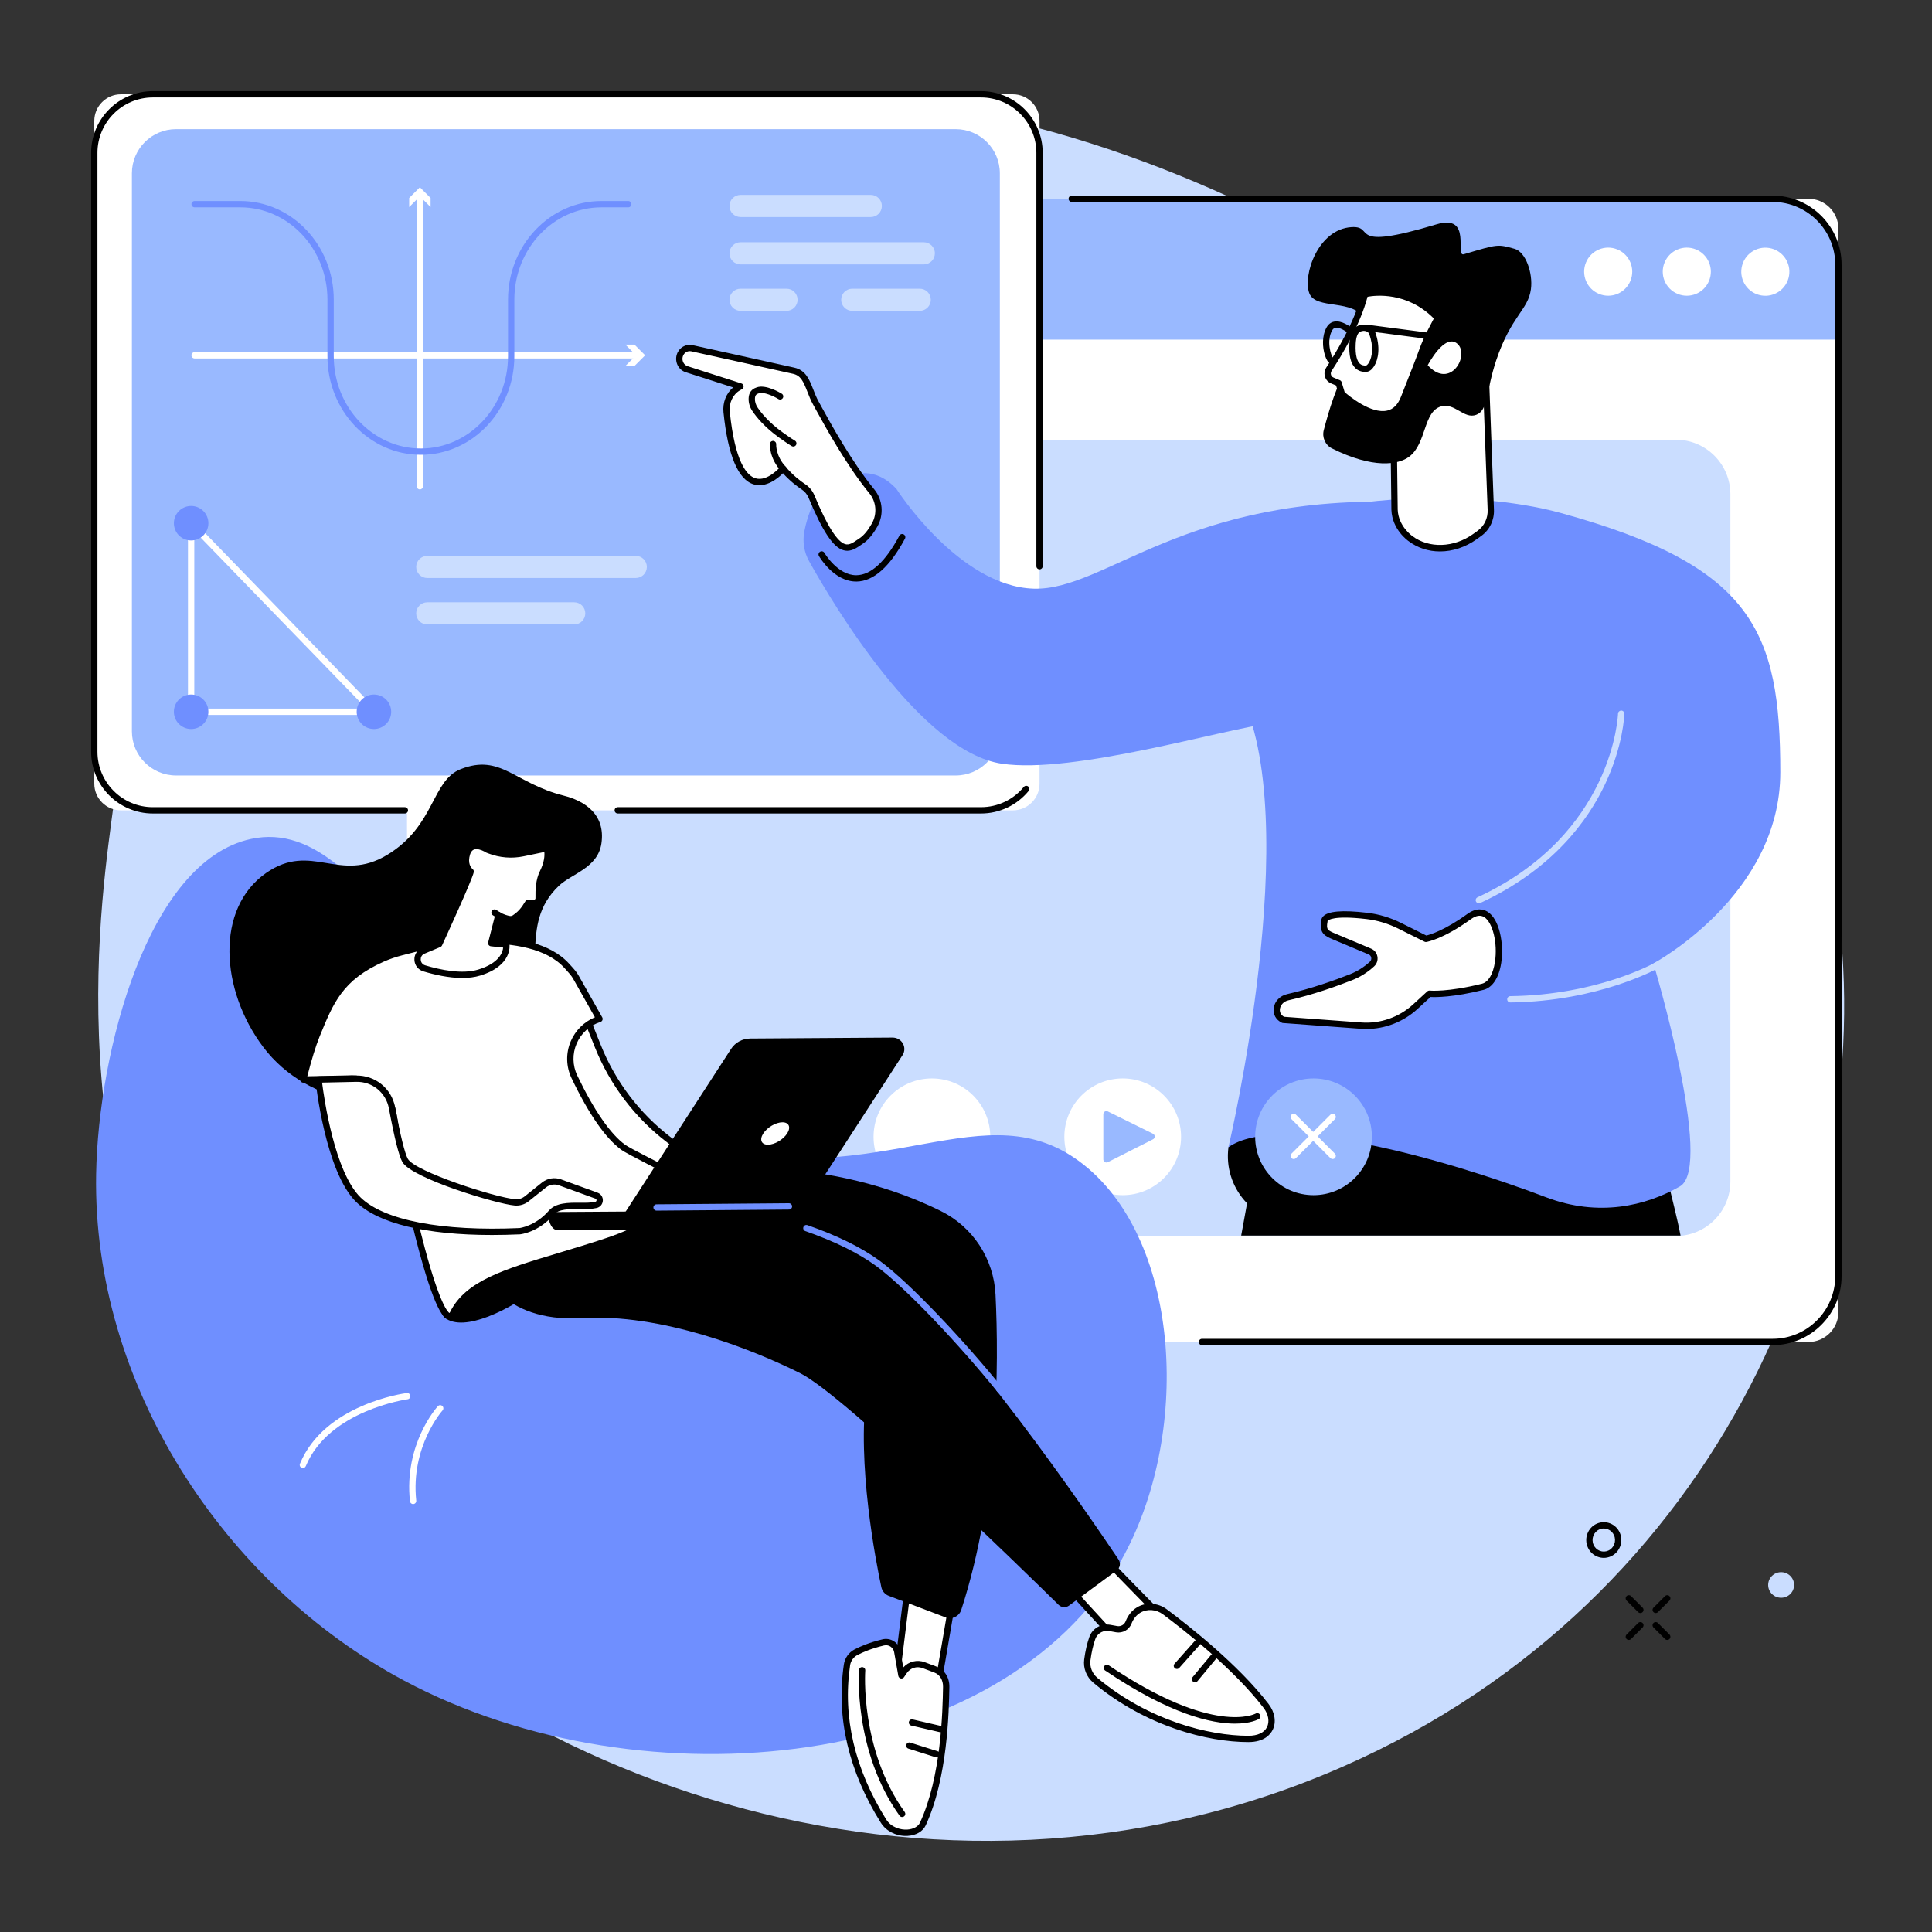 <svg xmlns="http://www.w3.org/2000/svg" width="530" height="530" viewBox="0 0 530 530" fill="none"><rect x="0" y="0" width="530" height="530" fill="#333333" stroke="none"/><mask id="mask0_167_1154" style="mask-type:alpha" maskUnits="userSpaceOnUse" x="0" y="0" width="530" height="530"><rect width="530" height="530" fill="#D9D9D9"></rect></mask><g mask="url(#mask0_167_1154)"><path d="M130.446 47.711C227.72 -6.102 358.036 49.804 425.941 111.782C445.341 129.488 492.379 173.658 503.485 244.449C517.283 332.384 472.12 438.973 368.541 484.563C255.799 534.187 129.74 487.158 70.743 410.815C15.564 339.419 26.61 255.35 30.554 225.317C35.184 190.084 48.951 92.797 130.446 47.711Z" fill="#CADDFF"></path><path d="M496.1 368.147H119.881C115.338 368.147 111.653 364.465 111.653 359.922V62.754C111.653 58.211 115.335 54.529 119.881 54.529H496.103C500.646 54.529 504.33 58.211 504.33 62.757V359.922C504.328 364.463 500.646 368.147 496.1 368.147Z" fill="white"></path><path d="M504.417 93.17H111.743V72.649C111.743 62.641 119.855 54.529 129.863 54.529H486.294C496.302 54.529 504.414 62.641 504.414 72.649V93.17H504.417Z" fill="#99B9FF"></path><path d="M459.717 339.065H156.264C147.995 339.065 141.29 332.36 141.29 324.09V135.599C141.29 127.329 147.995 120.625 156.264 120.625H459.719C467.989 120.625 474.694 127.329 474.694 135.599V324.09C474.691 332.36 467.989 339.065 459.717 339.065Z" fill="#CADDFF"></path><path d="M486.252 369.011H329.731C329.253 369.011 328.865 368.623 328.865 368.145C328.865 367.667 329.253 367.278 329.731 367.278H486.252C495.743 367.278 503.464 359.557 503.464 350.066V72.605C503.464 63.114 495.743 55.393 486.252 55.393H294.007C293.53 55.393 293.141 55.004 293.141 54.526C293.141 54.048 293.53 53.66 294.007 53.66H486.252C496.696 53.66 505.194 62.158 505.194 72.602V350.069C505.194 360.516 496.696 369.011 486.252 369.011Z" fill="black"></path><path d="M447.264 77.052C448.658 73.685 447.06 69.826 443.694 68.432C440.328 67.038 436.469 68.636 435.074 72.002C433.68 75.368 435.278 79.228 438.644 80.622C442.011 82.016 445.87 80.418 447.264 77.052Z" fill="white"></path><path d="M468.831 77.052C470.226 73.686 468.627 69.827 465.261 68.432C461.895 67.038 458.036 68.637 456.641 72.003C455.247 75.369 456.845 79.228 460.212 80.622C463.578 82.017 467.437 80.418 468.831 77.052Z" fill="white"></path><path d="M490.636 76.303C491.609 72.791 489.551 69.157 486.04 68.184C482.528 67.212 478.894 69.27 477.921 72.781C476.949 76.292 479.007 79.927 482.518 80.899C486.029 81.872 489.664 79.814 490.636 76.303Z" fill="white"></path><path d="M277.862 222.3H33.178C29.139 222.3 25.867 219.027 25.867 214.988V33.178C25.867 29.139 29.139 25.867 33.178 25.867H277.862C281.901 25.867 285.173 29.139 285.173 33.178V214.988C285.173 219.025 281.901 222.3 277.862 222.3Z" fill="white"></path><path d="M262.165 212.735H48.297C41.605 212.735 36.182 207.312 36.182 200.621V47.543C36.182 40.852 41.605 35.429 48.297 35.429H262.168C268.859 35.429 274.282 40.852 274.282 47.543V200.621C274.282 207.312 268.857 212.735 262.165 212.735Z" fill="#99B9FF"></path><path d="M111.07 223.164H41.931C32.595 223.164 25 215.569 25 206.233V41.931C25 32.595 32.595 25 41.931 25H269.106C278.442 25 286.037 32.595 286.037 41.931V155.322C286.037 155.799 285.648 156.188 285.17 156.188C284.692 156.188 284.304 155.799 284.304 155.322V41.931C284.304 33.548 277.486 26.731 269.103 26.731H41.931C33.548 26.731 26.731 33.548 26.731 41.931V206.233C26.731 214.615 33.548 221.433 41.931 221.433H111.068C111.546 221.433 111.934 221.822 111.934 222.3C111.934 222.778 111.548 223.164 111.07 223.164Z" fill="black"></path><path d="M269.109 223.164H169.466C168.988 223.164 168.599 222.775 168.599 222.297C168.599 221.819 168.988 221.431 169.466 221.431H269.106C273.668 221.431 277.946 219.408 280.848 215.884C281.152 215.514 281.696 215.461 282.066 215.766C282.437 216.071 282.489 216.614 282.184 216.984C278.954 220.913 274.188 223.164 269.109 223.164Z" fill="black"></path><path d="M115.186 134.254C114.708 134.254 114.319 133.865 114.319 133.387V53.352C114.319 52.874 114.708 52.485 115.186 52.485C115.664 52.485 116.052 52.874 116.052 53.352V133.387C116.052 133.868 115.664 134.254 115.186 134.254Z" fill="white"></path><path d="M112.252 56.8L115.186 53.864L118.122 56.8V54.308L115.186 51.374L112.252 54.308V56.8Z" fill="white"></path><path d="M175.002 98.336H53.392C52.914 98.336 52.525 97.947 52.525 97.469C52.525 96.991 52.914 96.603 53.392 96.603H175.005C175.483 96.603 175.871 96.991 175.871 97.469C175.869 97.947 175.48 98.336 175.002 98.336Z" fill="white"></path><path d="M171.554 100.405L174.493 97.469L171.554 94.536H174.046L176.982 97.469L174.046 100.405H171.554Z" fill="white"></path><path d="M115.461 124.763C101.327 124.763 89.827 112.63 89.827 97.716V82.19C89.827 68.232 79.105 56.876 65.924 56.876H53.392C52.914 56.876 52.525 56.488 52.525 56.01C52.525 55.532 52.914 55.143 53.392 55.143H65.924C80.058 55.143 91.558 67.276 91.558 82.19V97.716C91.558 111.674 102.281 123.032 115.461 123.032C128.642 123.032 139.365 111.677 139.365 97.716V82.19C139.365 67.276 150.865 55.143 164.999 55.143H172.342C172.82 55.143 173.208 55.532 173.208 56.01C173.208 56.488 172.82 56.876 172.342 56.876H165.002C151.821 56.876 141.098 68.232 141.098 82.19V97.716C141.098 112.63 129.598 124.763 115.461 124.763Z" fill="#6F8FFF"></path><path d="M102.58 196.125H52.433C51.955 196.125 51.566 195.736 51.566 195.258V143.527C51.566 143.176 51.779 142.858 52.108 142.724C52.436 142.593 52.809 142.671 53.053 142.923L103.2 194.654C103.441 194.903 103.51 195.274 103.376 195.594C103.242 195.917 102.929 196.125 102.58 196.125ZM53.3 194.394H100.537L53.3 145.663V194.394Z" fill="white"></path><path d="M57.166 195.258C57.166 197.871 55.046 199.99 52.433 199.99C49.82 199.99 47.701 197.871 47.701 195.258C47.701 192.645 49.82 190.525 52.433 190.525C55.046 190.525 57.166 192.645 57.166 195.258Z" fill="#6F8FFF"></path><path d="M107.312 195.258C107.312 197.871 105.193 199.99 102.58 199.99C99.967 199.99 97.848 197.871 97.848 195.258C97.848 192.645 99.967 190.525 102.58 190.525C105.193 190.525 107.312 192.645 107.312 195.258Z" fill="#6F8FFF"></path><path d="M54.247 147.902C56.662 146.901 57.808 144.133 56.808 141.718C55.808 139.304 53.039 138.157 50.625 139.157C48.21 140.157 47.063 142.926 48.064 145.341C49.064 147.755 51.832 148.902 54.247 147.902Z" fill="#6F8FFF"></path><path d="M238.884 59.537H203.15C201.474 59.537 200.114 58.179 200.114 56.501C200.114 54.826 201.472 53.465 203.15 53.465H238.884C240.56 53.465 241.92 54.823 241.92 56.501C241.92 58.179 240.56 59.537 238.884 59.537Z" fill="#CADDFF"></path><path d="M253.425 72.531H203.15C201.474 72.531 200.114 71.174 200.114 69.495C200.114 67.82 201.472 66.46 203.15 66.46H253.425C255.101 66.46 256.461 67.817 256.461 69.495C256.459 71.174 255.101 72.531 253.425 72.531Z" fill="#CADDFF"></path><path d="M215.766 85.269H203.15C201.474 85.269 200.114 83.911 200.114 82.233C200.114 80.557 201.472 79.197 203.15 79.197H215.766C217.441 79.197 218.802 80.555 218.802 82.233C218.802 83.908 217.441 85.269 215.766 85.269Z" fill="#CADDFF"></path><path d="M252.309 85.269H233.797C232.122 85.269 230.761 83.911 230.761 82.233C230.761 80.557 232.119 79.197 233.797 79.197H252.309C253.985 79.197 255.345 80.555 255.345 82.233C255.345 83.908 253.985 85.269 252.309 85.269Z" fill="#CADDFF"></path><path d="M174.411 158.562H117.211C115.535 158.562 114.175 157.205 114.175 155.527C114.175 153.851 115.533 152.491 117.211 152.491H174.411C176.087 152.491 177.447 153.848 177.447 155.527C177.445 157.205 176.087 158.562 174.411 158.562Z" fill="#CADDFF"></path><path d="M157.525 171.297H117.211C115.535 171.297 114.175 169.939 114.175 168.261C114.175 166.585 115.533 165.225 117.211 165.225H157.525C159.201 165.225 160.561 166.583 160.561 168.261C160.561 169.939 159.201 171.297 157.525 171.297Z" fill="#CADDFF"></path><path d="M461.022 338.952C460.468 336.066 459.943 333.925 459.467 331.893C455.945 316.876 452.166 304.633 449.406 296.376L441.922 269.104L349.58 285.893C349.58 285.893 346.591 306.056 340.491 338.949H461.022V338.952Z" fill="black"></path><path d="M361.516 335.509C371.653 335.509 378.247 324.466 373.715 315.08C372.675 312.929 371.616 310.758 370.574 308.654C362.784 292.931 340.488 296.364 337.71 313.799C337.66 314.103 337.04 314.413 336.998 314.723C335.559 325.756 344.047 335.507 354.801 335.507H361.516V335.509Z" fill="black"></path><path d="M428.124 140.712C480.857 155.209 488.387 173.106 488.387 211.874C488.387 245.673 453.582 264.29 453.582 264.29C453.582 264.29 470.292 320.057 460.857 325.456C451.421 330.855 438.5 333.907 424.108 328.437C395.323 317.496 350.405 305.114 336.995 314.718C336.995 314.718 358.315 224.527 339.874 189.604C339.874 189.604 295.04 177.828 334.012 151.154C358.554 134.354 403.8 134.026 428.124 140.712Z" fill="#6F8FFF"></path><path d="M348.403 198.467C336.026 199.904 294.436 212.428 274.828 209.508C252.69 206.212 228.765 166.141 221.956 153.946C220.585 151.487 220.109 148.596 220.648 145.81C221.48 141.492 223.455 135.342 228.077 132.713C231.938 130.517 239.147 126.783 245.943 134.163C245.943 134.163 263.003 160.831 283.545 161.48C303.357 162.105 325.091 135.244 386.152 137.789L348.403 198.467Z" fill="#6F8FFF"></path><path d="M234.869 159.529C228.765 159.529 224.829 152.816 224.663 152.528C224.424 152.113 224.569 151.585 224.981 151.346C225.396 151.107 225.924 151.249 226.163 151.664C226.2 151.724 229.769 157.798 234.869 157.798C234.903 157.798 234.937 157.798 234.968 157.798C238.939 157.735 242.897 154.085 246.731 146.947C246.957 146.527 247.479 146.367 247.902 146.595C248.322 146.821 248.483 147.346 248.254 147.766C244.097 155.503 239.632 159.463 234.987 159.532C234.95 159.529 234.908 159.529 234.869 159.529Z" fill="black"></path><path d="M405.683 247.808C405.357 247.808 405.042 247.621 404.898 247.306C404.698 246.873 404.885 246.358 405.321 246.156C442.628 228.897 443.86 196.096 443.868 195.765C443.881 195.287 444.298 194.93 444.755 194.922C445.233 194.932 445.611 195.332 445.598 195.81C445.59 196.159 445.33 204.481 440.328 215.104C435.719 224.887 426.031 238.485 406.048 247.729C405.927 247.784 405.804 247.808 405.683 247.808Z" fill="#CADDFF"></path><path d="M414.331 274.999C413.858 274.999 413.472 274.619 413.464 274.143C413.459 273.665 413.843 273.274 414.321 273.269C438.237 272.985 453.994 264.106 454.152 264.014C454.567 263.778 455.095 263.92 455.334 264.335C455.57 264.749 455.428 265.277 455.013 265.516C454.853 265.608 438.702 274.708 414.342 274.999C414.339 274.999 414.334 274.999 414.331 274.999Z" fill="#CADDFF"></path><path d="M392.119 272.607C392.119 272.607 397.035 273.135 406.76 270.698C414.113 268.857 411.941 244.995 402.999 251.458C395.533 256.855 391.166 257.556 391.166 257.556L383.967 253.969C381.141 252.561 378.111 251.637 374.993 251.269C362.585 249.806 363.331 252.674 363.331 252.674C362.798 255.571 363.835 256.009 366.114 256.968L375.821 261.046C377.168 261.614 377.475 263.447 376.391 264.447L376.388 264.45C374.702 266.007 372.761 267.234 370.647 268.066C366.821 269.576 360.15 272.006 353.278 273.56C350.047 274.29 349.021 278.295 352.001 279.779L373.428 281.357C378.859 281.757 384.214 279.874 388.285 276.129L392.119 272.607Z" fill="white"></path><path d="M374.841 282.274C374.35 282.274 373.859 282.256 373.368 282.219L351.941 280.641C351.828 280.633 351.72 280.601 351.618 280.551C350.027 279.758 349.197 278.285 349.399 276.609C349.625 274.729 351.109 273.164 353.091 272.715C359.707 271.218 366.12 268.923 370.335 267.26C372.352 266.464 374.19 265.304 375.805 263.812C375.813 263.807 375.818 263.799 375.826 263.794C376.112 263.518 376.238 263.116 376.168 262.714C376.097 262.312 375.85 261.995 375.493 261.842L365.786 257.761C363.515 256.808 361.868 256.115 362.464 252.64C362.448 252.299 362.561 251.86 362.916 251.453C364.234 249.938 368.221 249.597 375.101 250.408C378.292 250.784 381.407 251.721 384.359 253.192L391.286 256.645C392.3 256.401 396.321 255.219 402.498 250.755C405.006 248.94 406.902 249.397 408.049 250.098C411.392 252.139 412.611 258.975 411.826 264.135C411.201 268.224 409.433 270.921 406.975 271.538C398.65 273.623 393.808 273.571 392.434 273.497L388.878 276.77C385.02 280.31 379.975 282.274 374.841 282.274ZM352.246 278.928L373.491 280.494C378.652 280.874 383.831 279.052 387.699 275.493L391.531 271.969C391.715 271.801 391.956 271.717 392.208 271.746C392.303 271.754 397.174 272.205 406.547 269.858C408.296 269.419 409.594 267.239 410.106 263.872C410.886 258.762 409.499 253.016 407.138 251.577C406.106 250.946 404.919 251.138 403.503 252.16C395.956 257.614 391.486 258.381 391.3 258.41C391.121 258.439 390.937 258.41 390.777 258.331L383.579 254.744C380.805 253.362 377.882 252.48 374.891 252.128C365.77 251.054 364.342 252.428 364.195 252.619C364.2 252.69 364.195 252.761 364.182 252.829C363.775 255.043 364.182 255.214 366.448 256.167L376.154 260.248C377.053 260.626 377.693 261.435 377.864 262.415C378.04 263.41 377.706 264.406 376.976 265.083C376.969 265.091 376.958 265.099 376.95 265.107C375.183 266.735 373.171 268.003 370.962 268.873C366.692 270.556 360.19 272.885 353.467 274.406C351.999 274.737 351.227 275.856 351.111 276.817C351.009 277.699 351.421 278.461 352.246 278.928ZM364.171 252.454V252.456C364.171 252.456 364.171 252.456 364.171 252.454Z" fill="black"></path><path d="M186.51 97.467C186.98 96.049 188.388 95.216 189.795 95.526C193.729 96.393 213.988 100.855 217.767 101.714C221.546 102.572 221.696 106.78 223.849 110.632C225.719 113.981 232.161 126.255 239.181 134.809C241.295 137.385 241.589 141.08 239.945 144.008C238.999 145.689 237.799 147.338 236.376 148.31C232.715 150.813 229.96 153.793 222.609 136.201C222.16 135.127 221.407 134.205 220.435 133.564C219.067 132.663 216.913 131.025 214.81 128.532C214.81 128.532 202.49 143.575 199.342 113.033C199.06 110.317 200.271 107.673 202.556 106.338C202.737 106.231 202.929 106.126 203.131 106.021L188.372 101.288C186.825 100.789 185.982 99.059 186.51 97.467Z" fill="white"></path><path d="M232.431 151.086C232.087 151.086 231.733 151.038 231.363 150.931C228.539 150.109 225.679 145.804 221.806 136.534C221.42 135.607 220.779 134.832 219.952 134.289C218.633 133.419 216.722 131.967 214.786 129.829C213.415 131.211 210.193 133.903 206.763 132.876C202.48 131.589 199.691 124.942 198.472 113.122C198.197 110.453 199.218 107.89 201.125 106.286L188.099 102.11C187.148 101.805 186.371 101.136 185.909 100.227C185.436 99.297 185.352 98.192 185.683 97.197C186.292 95.358 188.138 94.279 189.977 94.683C190.216 94.736 213.799 99.928 217.953 100.871C221.036 101.572 222.034 104.124 223.09 106.829C223.526 107.945 223.978 109.098 224.598 110.212C224.802 110.58 225.062 111.055 225.375 111.622C227.849 116.137 233.645 126.707 239.842 134.262C242.175 137.104 242.516 141.19 240.693 144.434C239.498 146.558 238.209 148.105 236.859 149.027L236.379 149.36C235.16 150.209 233.902 151.086 232.431 151.086ZM214.807 127.665C215.062 127.665 215.303 127.778 215.469 127.973C217.483 130.36 219.539 131.938 220.908 132.839C222.021 133.574 222.885 134.62 223.405 135.864C226.909 144.25 229.671 148.633 231.848 149.266C232.946 149.584 233.91 148.966 235.394 147.934L235.887 147.593C237.017 146.821 238.128 145.471 239.191 143.58C240.667 140.954 240.394 137.648 238.511 135.355C232.208 127.676 226.36 117.003 223.862 112.447C223.555 111.885 223.298 111.415 223.093 111.05C222.413 109.834 221.94 108.623 221.483 107.454C220.385 104.642 219.66 103.029 217.575 102.554C213.423 101.611 189.848 96.419 189.609 96.369C188.637 96.159 187.66 96.742 187.329 97.737C187.14 98.305 187.185 98.909 187.455 99.439C187.708 99.933 188.125 100.295 188.632 100.458L203.391 105.191C203.722 105.298 203.958 105.592 203.99 105.939C204.021 106.286 203.84 106.617 203.533 106.779C203.344 106.879 203.163 106.982 202.989 107.081C201.043 108.219 199.948 110.519 200.198 112.94C201.618 126.709 204.822 130.475 207.259 131.211C210.6 132.224 214.101 128.023 214.137 127.981C214.3 127.781 214.544 127.665 214.802 127.665C214.804 127.665 214.804 127.665 214.807 127.665Z" fill="black"></path><path d="M217.628 122.502C217.481 122.502 217.328 122.465 217.192 122.384C216.254 121.835 214.587 120.661 213.678 120.01C209.639 117.116 207.391 114.243 206.409 112.785C205.694 111.73 205.335 110.543 205.366 109.353C205.426 107.026 206.96 106.493 207.614 106.264C210.114 105.395 214.025 107.74 214.463 108.011C214.87 108.263 214.996 108.796 214.744 109.201C214.492 109.608 213.959 109.734 213.552 109.484C212.168 108.631 209.481 107.449 208.184 107.898C207.593 108.105 207.128 108.268 207.097 109.398C207.076 110.225 207.333 111.06 207.843 111.816C208.759 113.177 210.868 115.866 214.671 118.592C215.398 119.112 217.155 120.357 218.064 120.887C218.476 121.129 218.615 121.659 218.376 122.071C218.216 122.35 217.924 122.502 217.628 122.502Z" fill="black"></path><path d="M214.973 129.572C214.741 129.572 214.513 129.48 214.342 129.299C210.994 125.738 211.193 121.927 211.204 121.767C211.233 121.289 211.648 120.932 212.123 120.958C212.598 120.987 212.961 121.397 212.932 121.872C212.924 122.011 212.795 125.126 215.605 128.115C215.934 128.464 215.915 129.01 215.569 129.339C215.398 129.496 215.185 129.572 214.973 129.572Z" fill="black"></path><path d="M408.966 139.803L407.629 103.678L382.286 116.987L382.565 139.819C382.751 144.909 386.929 147.748 386.929 147.748C392.108 151.684 399.364 150.97 404.643 147.178L405.867 146.301C407.913 144.833 409.084 142.377 408.966 139.803Z" fill="white"></path><path d="M395.026 151.269C391.906 151.269 388.894 150.329 386.404 148.438C386.257 148.338 381.898 145.316 381.698 139.851L381.42 116.998C381.415 116.672 381.596 116.373 381.882 116.22L407.225 102.911C407.487 102.774 407.802 102.78 408.06 102.929C408.317 103.079 408.48 103.349 408.49 103.646L409.827 139.769C409.956 142.65 408.664 145.355 406.368 147.004L405.147 147.884C402.014 150.135 398.456 151.269 395.026 151.269ZM383.158 117.507L383.431 139.809C383.597 144.36 387.381 147.007 387.418 147.033C391.993 150.51 398.855 150.271 404.139 146.477L405.36 145.597C407.18 144.289 408.204 142.138 408.099 139.843C408.099 139.84 408.099 139.838 408.099 139.835L406.812 105.083L383.158 117.507Z" fill="black"></path><path d="M370.786 62.305C377.551 61.903 369.048 69.065 394.065 61.546C404.026 58.552 398.989 70.514 401.573 69.745C411.124 66.903 410.796 66.99 415.458 68.248C418.546 69.083 420.555 74.937 419.975 79.309C419.208 85.084 414.578 86.576 410.476 98.777C407.595 107.347 408.304 112.552 404.963 113.802C401.589 115.065 399.097 110.406 395.307 111.501C390.407 112.917 391.373 121.646 386.601 125.27C383.594 127.552 376.593 128.613 365.371 123.001C363.554 122.093 362.619 119.968 363.157 117.954C363.845 115.372 364.733 112.118 365.833 109.08C371.075 94.604 376.083 91.332 374.269 87.582C371.488 81.838 360.925 85.134 359.173 80.415C357.361 75.52 361.524 62.856 370.786 62.305Z" fill="black"></path><path d="M394.396 87.222L392.46 90.941C391.549 92.693 390.756 94.505 390.086 96.369C388.831 99.865 386.449 105.779 385.146 109.122C380.963 119.866 368.118 108.064 368.118 108.064L367.225 105.107L365.5 104.382C365.166 104.243 364.856 104.03 364.636 103.736C364.082 103.003 364.079 102.029 364.552 101.312C367.131 97.391 372.514 88.585 374.447 80.68C374.445 80.68 385.467 77.752 394.396 87.222Z" fill="white"></path><path d="M379.348 114.5C373.914 114.5 367.816 108.959 367.533 108.699C367.417 108.594 367.333 108.46 367.291 108.313L366.516 105.747L365.166 105.183C364.662 104.97 364.242 104.652 363.945 104.258C363.189 103.258 363.142 101.882 363.83 100.836C366.125 97.346 371.674 88.378 373.607 80.476C373.683 80.168 373.919 79.927 374.224 79.845C374.694 79.719 385.85 76.896 395.029 86.629C395.281 86.897 395.336 87.296 395.165 87.621L393.23 91.34C392.339 93.05 391.557 94.841 390.903 96.661C389.989 99.208 388.458 103.082 387.229 106.197C386.754 107.402 386.312 108.515 385.955 109.435C384.897 112.155 383.213 113.799 380.952 114.325C380.427 114.445 379.891 114.5 379.348 114.5ZM368.877 107.578C369.98 108.539 376.12 113.665 380.561 112.636C382.255 112.242 383.489 110.989 384.34 108.804C384.697 107.883 385.138 106.766 385.616 105.558C386.843 102.457 388.366 98.594 389.272 96.073C389.952 94.179 390.766 92.317 391.693 90.539L393.34 87.375C385.987 79.966 377.278 81.017 375.151 81.413C373.129 89.137 368.121 97.457 365.271 101.785C364.985 102.218 365.009 102.793 365.324 103.211C365.466 103.4 365.678 103.515 365.833 103.581L367.559 104.303C367.798 104.403 367.979 104.605 368.052 104.852L368.877 107.578Z" fill="black"></path><path d="M391.662 100.198C391.662 100.198 396.305 91.253 399.793 94.3C403.28 97.346 397.931 107.06 391.662 100.198Z" fill="white"></path><path d="M374.487 102.013C373.431 102.013 372.514 101.664 371.816 100.989C370.529 99.746 369.993 97.514 370.182 94.163C370.329 91.574 371.078 90.014 372.47 89.397C373.491 88.945 374.576 88.913 375.524 89.313C376.322 89.646 376.931 90.25 377.202 90.965C378.78 95.159 378.111 98.62 376.958 100.461C376.38 101.383 375.666 101.926 374.946 101.992C374.791 102.005 374.639 102.013 374.487 102.013ZM374.129 90.768C373.817 90.768 373.491 90.838 373.171 90.98C372.438 91.303 372.015 92.406 371.91 94.258C371.716 97.719 372.404 99.15 373.018 99.741C373.457 100.164 374.037 100.335 374.789 100.267C374.857 100.253 375.203 100.062 375.592 99.374C376.44 97.866 376.882 95.025 375.584 91.574C375.508 91.366 375.274 91.085 374.857 90.909C374.628 90.815 374.384 90.768 374.129 90.768Z" fill="black"></path><path d="M395.856 93.53C395.819 93.53 395.78 93.528 395.743 93.522L374.592 90.76C374.119 90.697 373.783 90.263 373.846 89.788C373.909 89.315 374.337 88.982 374.817 89.042L395.969 91.805C396.441 91.868 396.778 92.301 396.715 92.777C396.654 93.215 396.284 93.53 395.856 93.53Z" fill="black"></path><path d="M365.224 99.749C365.098 99.749 364.972 99.723 364.851 99.665C364.313 99.408 363.843 98.651 363.454 97.417C362.792 95.316 362.572 92.207 363.94 89.783C364.42 88.932 365.14 88.391 366.022 88.225C368.123 87.831 370.445 89.659 370.7 89.869C371.07 90.171 371.125 90.718 370.823 91.088C370.521 91.458 369.977 91.513 369.605 91.214C369.111 90.812 367.448 89.72 366.338 89.93C366.099 89.974 365.747 90.098 365.445 90.636C363.856 93.454 365.095 97.535 365.668 98.142C366.049 98.368 366.198 98.853 366.004 99.258C365.857 99.568 365.547 99.749 365.224 99.749Z" fill="black"></path><path d="M255.647 327.862C264.489 327.862 271.656 320.694 271.656 311.852C271.656 303.011 264.489 295.843 255.647 295.843C246.805 295.843 239.638 303.011 239.638 311.852C239.638 320.694 246.805 327.862 255.647 327.862Z" fill="white"></path><path d="M307.989 327.862C316.831 327.862 323.998 320.694 323.998 311.852C323.998 303.011 316.831 295.843 307.989 295.843C299.148 295.843 291.98 303.011 291.98 311.852C291.98 320.694 299.148 327.862 307.989 327.862Z" fill="white"></path><path d="M302.671 318.05V305.657C302.671 305.024 303.336 304.612 303.903 304.893L316.296 311.012C316.926 311.325 316.931 312.22 316.304 312.538L303.911 318.812C303.343 319.098 302.671 318.686 302.671 318.05Z" fill="#99B9FF"></path><path d="M360.334 327.862C369.176 327.862 376.344 320.694 376.344 311.852C376.344 303.011 369.176 295.843 360.334 295.843C351.493 295.843 344.325 303.011 344.325 311.852C344.325 320.694 351.493 327.862 360.334 327.862Z" fill="#99B9FF"></path><path d="M365.584 317.95C365.363 317.95 365.14 317.866 364.972 317.696L354.291 307.015C353.953 306.676 353.953 306.13 354.291 305.791C354.63 305.452 355.176 305.452 355.515 305.791L366.196 316.472C366.535 316.811 366.535 317.357 366.196 317.696C366.028 317.866 365.807 317.95 365.584 317.95Z" fill="white"></path><path d="M354.903 317.95C354.683 317.95 354.46 317.866 354.291 317.696C353.953 317.357 353.953 316.811 354.291 316.472L364.972 305.791C365.311 305.452 365.857 305.452 366.196 305.791C366.535 306.13 366.535 306.676 366.196 307.015L355.515 317.696C355.347 317.866 355.127 317.95 354.903 317.95Z" fill="white"></path><path d="M68.865 230.147C40.639 236.203 26.964 288.351 26.368 322.11C25.355 379.553 61.307 434.608 110.926 461.072C176.851 496.231 275.136 485.301 307.506 428.171C326.822 394.081 324.172 340.89 297.301 319.523C270.364 298.104 242.708 327.444 191.216 314.305C120.057 296.145 104.164 222.575 68.865 230.147Z" fill="#6F8FFF"></path><path d="M83.088 402.729C82.978 402.729 82.865 402.708 82.757 402.663C82.316 402.479 82.106 401.975 82.29 401.531C89.01 385.301 110.669 382.266 111.588 382.145C112.058 382.084 112.496 382.415 112.559 382.891C112.622 383.363 112.289 383.799 111.816 383.862C111.601 383.891 90.224 386.893 83.889 402.196C83.75 402.527 83.43 402.729 83.088 402.729Z" fill="white"></path><path d="M113.324 412.614C112.888 412.614 112.512 412.283 112.465 411.839C110.802 396.203 119.739 386.179 120.123 385.758C120.443 385.404 120.992 385.38 121.344 385.701C121.698 386.021 121.725 386.57 121.404 386.925C121.315 387.022 112.612 396.817 114.188 411.655C114.238 412.131 113.893 412.556 113.418 412.606C113.387 412.611 113.355 412.614 113.324 412.614Z" fill="white"></path><path d="M301.97 426.301C302.164 426.837 323.337 448.296 323.337 448.296L310.324 454.254L293.201 435.577L301.97 426.301Z" fill="white"></path><path d="M310.326 455.118C310.09 455.118 309.856 455.021 309.688 454.837L292.566 436.16C292.258 435.826 292.264 435.309 292.574 434.981L301.342 425.708C301.547 425.49 301.854 425.392 302.146 425.455C302.385 425.505 302.592 425.652 302.713 425.86C303.519 426.897 315.82 439.448 323.954 447.689C324.153 447.891 324.24 448.175 324.19 448.453C324.138 448.731 323.956 448.965 323.699 449.083L310.686 455.042C310.571 455.095 310.447 455.118 310.326 455.118ZM294.386 435.585L310.539 453.204L321.855 448.022C308.044 434.019 303.485 429.261 301.957 427.58L294.386 435.585Z" fill="black"></path><path d="M309.599 445.086C310.048 443.93 310.867 442.591 312.349 441.688C314.581 440.327 317.446 440.595 319.542 442.155C324.781 446.058 339.028 457.124 347.34 468.01C350.276 471.857 348.971 477.031 342.481 477.031C331.851 477.033 314.843 472.947 300.499 460.956C298.853 459.58 298.002 457.463 298.283 455.336C298.511 453.597 298.921 451.418 299.651 449.351C300.35 447.373 302.403 446.218 304.465 446.591L306.321 446.927C307.716 447.182 309.084 446.407 309.599 445.086Z" fill="white"></path><path d="M342.471 477.9C331.323 477.9 314.3 473.625 299.945 461.623C298.049 460.037 297.106 457.644 297.424 455.226C297.726 452.936 298.201 450.861 298.837 449.065C299.677 446.685 302.109 445.286 304.62 445.74L306.476 446.076C307.459 446.252 308.43 445.703 308.793 444.771C309.436 443.116 310.51 441.795 311.897 440.947C314.355 439.448 317.635 439.655 320.059 441.459C325.703 445.661 339.727 456.612 348.028 467.485C349.748 469.738 350.168 472.443 349.131 474.544C348.511 475.797 346.825 477.895 342.484 477.898C342.479 477.9 342.473 477.9 342.471 477.9ZM303.68 447.389C302.248 447.389 300.954 448.269 300.468 449.645C299.874 451.329 299.425 453.282 299.142 455.454C298.9 457.285 299.617 459.094 301.056 460.297C315.056 471.999 331.627 476.17 342.471 476.17C342.476 476.17 342.479 476.17 342.481 476.17C345.005 476.17 346.815 475.321 347.576 473.78C348.322 472.272 347.967 470.263 346.649 468.538C338.482 457.839 324.608 447.011 319.022 442.851C317.157 441.465 314.657 441.294 312.795 442.428C311.718 443.085 310.915 444.086 310.403 445.401C309.741 447.103 307.958 448.101 306.164 447.781L304.307 447.444C304.1 447.408 303.887 447.389 303.68 447.389Z" fill="black"></path><path d="M338.789 472.835C332.399 472.835 321.012 470.326 303.173 458.272C302.776 458.004 302.671 457.466 302.939 457.07C303.207 456.673 303.745 456.568 304.142 456.836C332.959 476.309 344.348 470.143 344.459 470.077C344.868 469.838 345.399 469.975 345.641 470.387C345.882 470.797 345.751 471.322 345.344 471.566C345.149 471.684 343.114 472.835 338.789 472.835Z" fill="black"></path><path d="M327.83 461.502C327.635 461.502 327.439 461.437 327.278 461.303C326.911 460.998 326.861 460.452 327.165 460.084L332.231 453.984C332.539 453.616 333.082 453.566 333.45 453.871C333.818 454.175 333.867 454.722 333.563 455.089L328.497 461.19C328.326 461.395 328.079 461.502 327.83 461.502Z" fill="black"></path><path d="M322.856 457.844C322.651 457.844 322.446 457.773 322.281 457.626C321.924 457.308 321.892 456.762 322.21 456.405L327.811 450.107C328.129 449.75 328.675 449.719 329.033 450.036C329.39 450.354 329.421 450.901 329.104 451.258L323.502 457.555C323.331 457.747 323.095 457.844 322.856 457.844Z" fill="black"></path><path d="M261.031 440.617L256.366 467.842L245.88 460.725L249.131 434.621L261.031 440.617Z" fill="white"></path><path d="M256.366 468.709C256.196 468.709 256.025 468.659 255.881 468.559L245.394 461.439C245.126 461.256 244.982 460.938 245.021 460.617L248.27 434.513C248.304 434.235 248.472 433.988 248.722 433.857C248.971 433.723 249.268 433.72 249.517 433.846L261.417 439.842C261.755 440.012 261.944 440.385 261.881 440.761L257.22 467.987C257.17 468.278 256.976 468.522 256.705 468.638C256.597 468.685 256.482 468.709 256.366 468.709ZM246.804 460.305L255.739 466.371L260.067 441.102L249.835 435.947L246.804 460.305Z" fill="black"></path><path d="M259.573 462.779C259.413 471.18 258.851 488.09 253.17 500.365C251.647 503.658 245.006 503.779 242.361 499.545C236.849 490.719 229.595 475.602 232.353 456.728C232.568 455.252 233.477 453.968 234.79 453.267C236.334 452.447 238.789 451.389 242.316 450.546C244.073 450.126 245.828 451.281 246.14 453.062L247.293 459.598L248.073 458.461C249.247 456.749 251.432 456.061 253.375 456.791C254.42 457.185 255.576 457.618 256.621 458.012C258.572 458.747 259.612 460.691 259.573 462.779Z" fill="white"></path><path d="M248.48 503.65C245.68 503.65 243.031 502.256 241.626 500.005C232.768 485.821 229.359 471.219 231.496 456.605C231.751 454.864 232.831 453.33 234.385 452.505C235.866 451.717 238.411 450.593 242.117 449.708C243.183 449.454 244.323 449.653 245.244 450.257C246.166 450.861 246.804 451.83 246.996 452.915L247.792 457.427C249.255 455.788 251.584 455.194 253.682 455.982L256.928 457.203C259.111 458.023 260.489 460.218 260.44 462.797C260.308 469.62 259.964 487.746 253.956 500.73C253.181 502.403 251.332 503.49 249.005 503.634C248.829 503.645 248.653 503.65 248.48 503.65ZM243.049 451.329C242.873 451.329 242.694 451.35 242.516 451.392C238.986 452.235 236.586 453.293 235.191 454.034C234.123 454.604 233.379 455.657 233.203 456.854C231.129 471.051 234.454 485.262 243.088 499.086C244.499 501.344 247.099 502.017 248.892 501.904C250.547 501.801 251.883 501.071 252.38 500C258.234 487.347 258.575 469.483 258.704 462.76C258.738 460.899 257.824 459.388 256.314 458.821L253.068 457.6C251.497 457.007 249.735 457.563 248.785 458.95L248.005 460.087C247.805 460.379 247.453 460.518 247.106 460.444C246.762 460.371 246.497 460.095 246.437 459.748L245.284 453.212C245.174 452.587 244.819 452.048 244.289 451.699C243.916 451.455 243.488 451.329 243.049 451.329Z" fill="black"></path><path d="M247.482 498.461C247.212 498.461 246.946 498.335 246.778 498.098C234.07 480.348 235.625 458.349 235.641 458.131C235.677 457.653 236.09 457.301 236.57 457.335C237.046 457.372 237.403 457.789 237.366 458.264C237.35 458.48 235.853 479.867 248.186 497.093C248.464 497.481 248.375 498.022 247.986 498.301C247.831 498.408 247.655 498.461 247.482 498.461Z" fill="black"></path><path d="M258.134 475.227C258.068 475.227 258.005 475.219 257.939 475.206L249.985 473.373C249.52 473.265 249.228 472.8 249.336 472.336C249.444 471.871 249.911 471.579 250.373 471.687L258.328 473.52C258.793 473.628 259.084 474.092 258.977 474.557C258.885 474.956 258.528 475.227 258.134 475.227Z" fill="black"></path><path d="M256.999 482.118C256.913 482.118 256.826 482.105 256.739 482.078L249.192 479.697C248.735 479.552 248.483 479.066 248.627 478.612C248.771 478.158 249.257 477.905 249.714 478.047L257.262 480.429C257.719 480.574 257.971 481.06 257.827 481.516C257.708 481.882 257.367 482.118 256.999 482.118Z" fill="black"></path><path d="M186.071 321.461C186.071 321.461 223.316 314.967 258.131 332.237C266.905 336.591 272.62 345.365 273.098 355.147C274.046 374.571 273.922 410.176 263.701 441.633C263.121 443.421 261.156 444.361 259.397 443.694L243.829 437.791C242.784 437.394 242.009 436.496 241.775 435.403C240.27 428.347 235.021 401.484 237.739 381.64C240.893 358.611 166.144 338.448 166.144 338.448L186.071 321.461Z" fill="black"></path><path d="M306.324 430.818L293.259 440.459C292.387 441.102 291.174 441.018 290.402 440.257C281.57 431.569 231.714 382.804 219.55 376.724C206.188 370.046 181.368 360.253 159.382 361.579C137.395 362.908 131.925 347.884 131.925 347.884L162.184 325.916C162.184 325.916 216.787 329.109 240.735 346.515C262.359 362.23 299.785 417.278 306.849 427.819C307.509 428.796 307.275 430.117 306.324 430.818Z" fill="black"></path><path d="M274.269 382.126C274.017 382.126 273.765 382.016 273.594 381.803C263.751 369.565 248.58 353.28 240.231 347.211C235.404 343.702 228.907 340.512 220.926 337.723C220.474 337.565 220.235 337.071 220.396 336.62C220.553 336.168 221.047 335.932 221.499 336.087C229.64 338.928 236.287 342.2 241.25 345.809C249.717 351.964 265.033 368.391 274.947 380.716C275.246 381.089 275.188 381.632 274.815 381.934C274.65 382.066 274.458 382.126 274.269 382.126Z" fill="#6F8FFF"></path><path d="M160.592 278.474L164.014 287.019C168.085 297.188 174.831 306.067 183.537 312.709L187.067 315.403C189.328 317.128 192.101 318.055 194.945 318.04L195.381 318.037C199.728 318.011 203.932 319.581 207.199 322.449L197.264 324.873C191.206 326.352 184.79 325.443 179.443 322.231C174.322 319.156 168.137 314.266 163.226 306.821C152.934 291.218 150.962 281.922 150.962 281.922L160.592 278.474Z" fill="white"></path><path d="M191.497 326.436C187.106 326.436 182.807 325.262 178.994 322.972C172.231 318.912 166.682 313.636 162.501 307.296C152.238 291.736 150.195 282.487 150.114 282.101C150.024 281.678 150.261 281.252 150.668 281.105L160.301 277.657C160.739 277.502 161.222 277.717 161.396 278.151L164.818 286.696C168.831 296.718 175.485 305.474 184.062 312.018L187.592 314.71C189.672 316.296 192.251 317.168 194.864 317.168C194.89 317.168 194.914 317.168 194.937 317.168L195.371 317.165C199.927 317.144 204.336 318.78 207.766 321.793C208.008 322.005 208.113 322.336 208.034 322.649C207.958 322.961 207.711 323.206 207.399 323.284L197.464 325.708C195.481 326.197 193.48 326.436 191.497 326.436ZM151.994 282.471C152.685 284.937 155.49 293.524 163.946 306.343C167.985 312.467 173.348 317.562 179.887 321.488C185.026 324.576 191.124 325.477 197.057 324.03L205.271 322.024C202.425 319.996 199.011 318.896 195.489 318.896C195.455 318.896 195.418 318.896 195.384 318.896L194.951 318.899C194.922 318.899 194.893 318.899 194.864 318.899C191.873 318.899 188.921 317.901 186.541 316.086L183.012 313.391C174.185 306.658 167.339 297.648 163.211 287.337L160.098 279.566L151.994 282.471Z" fill="black"></path><path d="M142.55 356.776C142.55 356.776 129.564 365.293 122.988 362.104C116.412 358.916 128.894 348.17 132.358 347.968C135.825 347.765 142.55 356.776 142.55 356.776Z" fill="black"></path><path d="M154.636 218.263C160.072 219.634 166.199 223.195 164.978 231.418C163.98 238.136 156.787 239.672 153.268 243.044C141.883 253.953 151.099 267.341 142.02 278.387C133.372 288.907 121.995 280.425 105.127 292.009C91.847 301.13 138.601 289.175 121.859 298.603C108.502 306.125 84.627 303.703 72.216 287.232C60.417 271.572 59.046 249.231 72.983 239.499C85.512 230.748 93.07 242.545 106.341 234.446C119.424 226.46 118.35 214.145 126.391 210.994C137.387 206.682 141.132 214.862 154.636 218.263Z" fill="black"></path><path d="M83.191 296.14C84.194 292.038 85.573 287.227 86.852 284.083C90.786 274.406 93.449 268.119 104.922 263.019C106.64 262.255 108.428 261.664 110.251 261.196L117.09 259.445C117.09 259.445 145.224 253.538 155.5 264.983C156.333 265.91 157.396 266.966 158.037 268.158L164.455 279.522L164.387 279.543C157.808 281.699 154.583 289.149 157.572 295.394C161.01 302.574 165.85 311.023 171.002 314.76C172.631 315.942 185.948 322.565 185.948 322.565C185.948 322.565 188.582 333.075 166.829 340.365C145.079 347.655 129.461 349.743 124.251 360.298C121.165 366.548 112.699 334.924 107.895 305.518C106.971 299.859 102.034 295.741 96.301 295.862L83.191 296.14Z" fill="white"></path><path d="M123.34 361.963C123.253 361.963 123.177 361.955 123.106 361.944C122.229 361.813 119.9 361.466 114.994 343.301C112.097 332.578 109.2 318.856 107.044 305.657C106.193 300.455 101.571 296.592 96.324 296.726L83.212 297.001C82.939 297.004 82.686 296.888 82.519 296.678C82.35 296.468 82.29 296.192 82.353 295.93C83.537 291.087 84.921 286.533 86.053 283.752C89.885 274.33 92.653 267.52 104.573 262.223C106.23 261.488 108.069 260.857 110.038 260.353L116.877 258.601C118.082 258.347 145.657 252.716 156.146 264.4C156.285 264.555 156.432 264.715 156.582 264.878C157.349 265.713 158.218 266.658 158.804 267.746L165.212 279.093C165.338 279.319 165.359 279.59 165.264 279.831C165.172 280.073 164.975 280.259 164.728 280.341L164.66 280.364C161.742 281.32 159.381 283.484 158.176 286.305C156.979 289.104 157.044 292.282 158.355 295.021C162.908 304.536 167.457 311.117 171.514 314.061C172.801 314.996 182.652 319.957 186.339 321.79C186.565 321.903 186.731 322.108 186.794 322.354C186.909 322.814 189.365 333.728 167.11 341.187C162.213 342.828 157.533 344.236 153.404 345.475C139.184 349.748 128.907 352.837 125.034 360.684C124.506 361.747 123.813 361.963 123.34 361.963ZM96.545 294.995C102.556 294.995 107.777 299.417 108.751 305.379C110.879 318.392 113.736 331.951 116.591 342.579C120.735 357.997 122.893 359.961 123.3 360.203C123.34 360.156 123.403 360.069 123.476 359.917C127.684 351.395 138.262 348.217 152.903 343.818C157.018 342.581 161.685 341.179 166.556 339.545C185.026 333.356 185.333 324.978 185.163 323.14C182.883 322.003 172.019 316.566 170.495 315.461C166.147 312.307 161.535 305.681 156.792 295.77C155.266 292.581 155.19 288.884 156.582 285.627C157.856 282.649 160.238 280.301 163.2 279.065L157.283 268.586C156.792 267.677 156.002 266.816 155.303 266.054C155.148 265.886 154.998 265.724 154.854 265.563C145.024 254.615 117.541 260.235 117.265 260.293L110.464 262.034C108.589 262.514 106.842 263.11 105.272 263.809C93.987 268.822 91.469 275.023 87.653 284.409C86.636 286.909 85.405 290.903 84.304 295.25L96.285 294.998C96.372 294.998 96.458 294.995 96.545 294.995Z" fill="black"></path><path d="M163.639 328.001L153.62 324.353C152.131 323.812 150.466 324.085 149.229 325.075L144.491 328.867C143.588 329.592 142.443 329.936 141.287 329.842C136.25 329.427 113.402 322.373 111.136 318.337C110.017 316.341 108.586 309.534 107.541 303.906C106.666 299.192 102.506 295.807 97.711 295.912L87.382 296.137C87.382 296.137 90.016 321.044 98.331 329.133C104.786 335.412 120.16 338.745 142.542 337.752C142.542 337.752 147.225 337.298 151.219 332.681C153.769 329.732 159.844 331.37 163.476 330.54C164.77 330.246 164.881 328.453 163.639 328.001Z" fill="white"></path><path d="M134.961 338.789C116.853 338.789 103.788 335.646 97.729 329.752C89.286 321.54 86.634 297.259 86.523 296.229C86.497 295.988 86.573 295.749 86.734 295.567C86.894 295.386 87.122 295.279 87.364 295.273L97.692 295.047C102.94 294.961 107.436 298.593 108.392 303.751C109.81 311.393 111.052 316.425 111.89 317.914C113.823 321.356 135.809 328.523 141.358 328.978C142.298 329.056 143.217 328.775 143.95 328.19L148.688 324.398C150.15 323.226 152.154 322.895 153.914 323.539L163.933 327.187C164.854 327.523 165.432 328.405 165.372 329.382C165.311 330.362 164.629 331.165 163.673 331.383C162.304 331.696 160.713 331.685 159.027 331.672C156.199 331.648 153.276 331.63 151.876 333.248C147.703 338.069 142.834 338.595 142.629 338.613C139.982 338.731 137.424 338.789 134.961 338.789ZM88.356 296.983C88.934 301.558 91.836 321.606 98.935 328.513C105.377 334.779 121.257 337.828 142.506 336.888C142.5 336.888 146.868 336.391 150.565 332.116C152.485 329.897 155.965 329.923 159.037 329.944C160.621 329.957 162.115 329.965 163.284 329.7C163.589 329.629 163.636 329.382 163.641 329.277C163.646 329.175 163.631 328.922 163.339 328.815L153.32 325.167C152.123 324.731 150.762 324.957 149.767 325.753L145.029 329.545C143.95 330.409 142.595 330.821 141.214 330.706C136.274 330.299 112.89 323.237 110.377 318.762C109.424 317.063 108.181 312.118 106.687 304.066C105.886 299.748 102.131 296.66 97.727 296.778L88.356 296.983Z" fill="black"></path><path d="M120.477 259C120.477 259 128.632 241.3 129.123 239.083C129.123 239.083 127.426 237.883 127.899 235.086C128.797 229.768 133.75 233.111 133.75 233.111L134.254 233.306C137.198 234.44 140.407 234.7 143.496 234.059L149.982 232.712C149.982 232.712 150.983 235.162 148.89 239.359C147.892 241.36 147.713 243.816 147.758 246.41C147.771 247.096 147.225 247.663 146.54 247.676L144.848 247.713C143.722 249.606 142.789 250.699 141.185 251.799C140.746 252.101 140.205 252.225 139.683 252.128C138.974 251.996 137.892 251.697 136.723 251.017L134.759 258.725L138.887 259.166C138.887 259.166 139.725 264.268 131.468 266.795C126.909 268.189 120.871 266.989 116.378 265.634C114.072 264.938 113.896 261.745 116.121 260.818L120.477 259Z" fill="white"></path><path d="M126.822 268.281C123.103 268.281 119.18 267.386 116.128 266.467C114.721 266.041 113.762 264.82 113.686 263.355C113.61 261.895 114.434 260.587 115.787 260.022L119.834 258.331C122.87 251.731 127.274 241.912 128.146 239.344C127.55 238.679 126.657 237.256 127.048 234.942C127.35 233.156 128.109 231.993 129.304 231.481C131.287 230.632 133.616 231.995 134.152 232.337L134.569 232.497C137.364 233.571 140.392 233.818 143.322 233.209L149.809 231.862C150.219 231.778 150.628 231.995 150.786 232.382C150.833 232.497 151.907 235.244 149.667 239.74C148.682 241.718 148.588 244.212 148.627 246.392C148.648 247.55 147.721 248.514 146.563 248.54L145.347 248.567C144.215 250.392 143.22 251.453 141.681 252.511C141.051 252.942 140.271 253.113 139.533 252.979C138.968 252.874 138.183 252.671 137.301 252.28L135.851 257.971L138.987 258.307C139.373 258.349 139.685 258.643 139.748 259.027C139.788 259.266 140.607 264.907 131.728 267.622C130.205 268.09 128.534 268.281 126.822 268.281ZM130.698 232.941C130.444 232.941 130.199 232.98 129.979 233.075C129.362 233.343 128.947 234.068 128.75 235.231C128.382 237.413 129.58 238.346 129.63 238.382C129.9 238.587 130.039 238.939 129.966 239.27C129.469 241.51 122.1 257.54 121.263 259.36C121.171 259.557 121.01 259.712 120.811 259.796L116.454 261.619C115.643 261.958 115.385 262.693 115.417 263.265C115.446 263.843 115.782 264.552 116.63 264.81C120.855 266.083 126.814 267.318 131.218 265.97C136.946 264.219 137.902 261.246 138.033 259.949L134.672 259.589C134.422 259.562 134.196 259.429 134.052 259.224C133.908 259.016 133.863 258.759 133.923 258.515L135.888 250.807C135.956 250.544 136.142 250.326 136.392 250.221C136.644 250.116 136.928 250.134 137.161 250.271C138.225 250.891 139.205 251.161 139.843 251.277C140.132 251.332 140.442 251.261 140.699 251.085C142.138 250.098 142.997 249.137 144.108 247.269C144.26 247.012 144.536 246.854 144.832 246.847L146.524 246.81C146.731 246.804 146.899 246.631 146.894 246.424C146.852 244.037 146.965 241.284 148.115 238.971C149.368 236.457 149.423 234.651 149.321 233.731L143.672 234.905C140.413 235.583 137.049 235.31 133.944 234.112L133.44 233.918C133.38 233.894 133.322 233.865 133.267 233.829C132.828 233.54 131.688 232.941 130.698 232.941Z" fill="black"></path><path d="M136.723 251.886C136.563 251.886 136.402 251.842 136.258 251.75L135.192 251.067C134.79 250.81 134.672 250.274 134.929 249.872C135.187 249.47 135.722 249.352 136.124 249.609L137.19 250.292C137.592 250.55 137.71 251.085 137.453 251.487C137.288 251.744 137.009 251.886 136.723 251.886Z" fill="black"></path><path d="M218.423 334.451L170.083 334.771L200.542 287.76C201.676 285.987 203.669 284.905 205.815 284.892L244.827 284.632C247.377 284.616 248.945 287.337 247.595 289.443L218.423 334.451Z" fill="black"></path><path d="M215.942 310.928C214.854 312.624 212.501 314.008 210.687 314.021C208.872 314.032 208.284 312.666 209.371 310.97C210.458 309.273 212.811 307.889 214.626 307.876C216.441 307.866 217.029 309.231 215.942 310.928Z" fill="white"></path><path d="M218.555 336.982L152.803 337.418C151.755 337.426 150.852 336.118 150.487 334.272C150.305 333.356 151.015 332.502 151.949 332.494L220.038 332.042C220.561 332.04 220.989 332.484 220.942 333.004C220.732 335.267 219.747 336.974 218.555 336.982Z" fill="black"></path><path d="M180.113 332.108C179.637 332.108 179.251 331.724 179.246 331.249C179.243 330.771 179.627 330.38 180.105 330.377L216.425 330.083C216.913 330.078 217.294 330.464 217.297 330.942C217.299 331.42 216.916 331.811 216.438 331.814L180.118 332.108C180.118 332.108 180.115 332.108 180.113 332.108Z" fill="#6F8FFF"></path><path d="M454.204 442.502C453.984 442.502 453.761 442.418 453.592 442.247C453.254 441.909 453.254 441.362 453.592 441.024L456.757 437.859C457.096 437.52 457.642 437.52 457.981 437.859C458.32 438.198 458.32 438.744 457.981 439.083L454.816 442.247C454.646 442.418 454.425 442.502 454.204 442.502Z" fill="black"></path><path d="M446.83 449.877C446.609 449.877 446.386 449.793 446.218 449.622C445.879 449.283 445.879 448.737 446.218 448.398L449.383 445.234C449.721 444.895 450.268 444.895 450.607 445.234C450.945 445.572 450.945 446.119 450.607 446.457L447.442 449.622C447.274 449.793 447.051 449.877 446.83 449.877Z" fill="black"></path><path d="M449.995 442.502C449.774 442.502 449.551 442.418 449.383 442.247L446.218 439.083C445.879 438.744 445.879 438.198 446.218 437.859C446.557 437.52 447.103 437.52 447.442 437.859L450.607 441.024C450.945 441.362 450.945 441.909 450.607 442.247C450.438 442.418 450.218 442.502 449.995 442.502Z" fill="black"></path><path d="M457.369 449.877C457.148 449.877 456.925 449.793 456.757 449.622L453.592 446.457C453.254 446.119 453.254 445.572 453.592 445.234C453.931 444.895 454.477 444.895 454.816 445.234L457.981 448.398C458.32 448.737 458.32 449.283 457.981 449.622C457.813 449.793 457.59 449.877 457.369 449.877Z" fill="black"></path><path d="M439.965 427.368C439.385 427.368 438.804 427.26 438.245 427.042C437.032 426.572 436.076 425.645 435.556 424.437C434.492 421.971 435.598 419.082 438.019 417.995C439.188 417.47 440.49 417.435 441.683 417.9C442.896 418.373 443.852 419.297 444.372 420.505C445.436 422.971 444.33 425.86 441.909 426.947C441.286 427.226 440.627 427.368 439.965 427.368ZM439.963 419.308C439.542 419.308 439.122 419.397 438.728 419.576C437.166 420.277 436.454 422.152 437.145 423.754C437.481 424.534 438.095 425.13 438.873 425.432C439.632 425.729 440.456 425.705 441.2 425.372C442.762 424.671 443.471 422.795 442.783 421.194C442.447 420.414 441.832 419.817 441.055 419.515C440.701 419.376 440.33 419.308 439.963 419.308Z" fill="black"></path><path d="M485.067 434.54C485.212 432.604 486.916 431.152 488.872 431.297C490.829 431.438 492.3 433.122 492.155 435.057C492.011 436.993 490.306 438.445 488.35 438.301C486.393 438.156 484.923 436.475 485.067 434.54Z" fill="#CADDFF"></path></g></svg>
